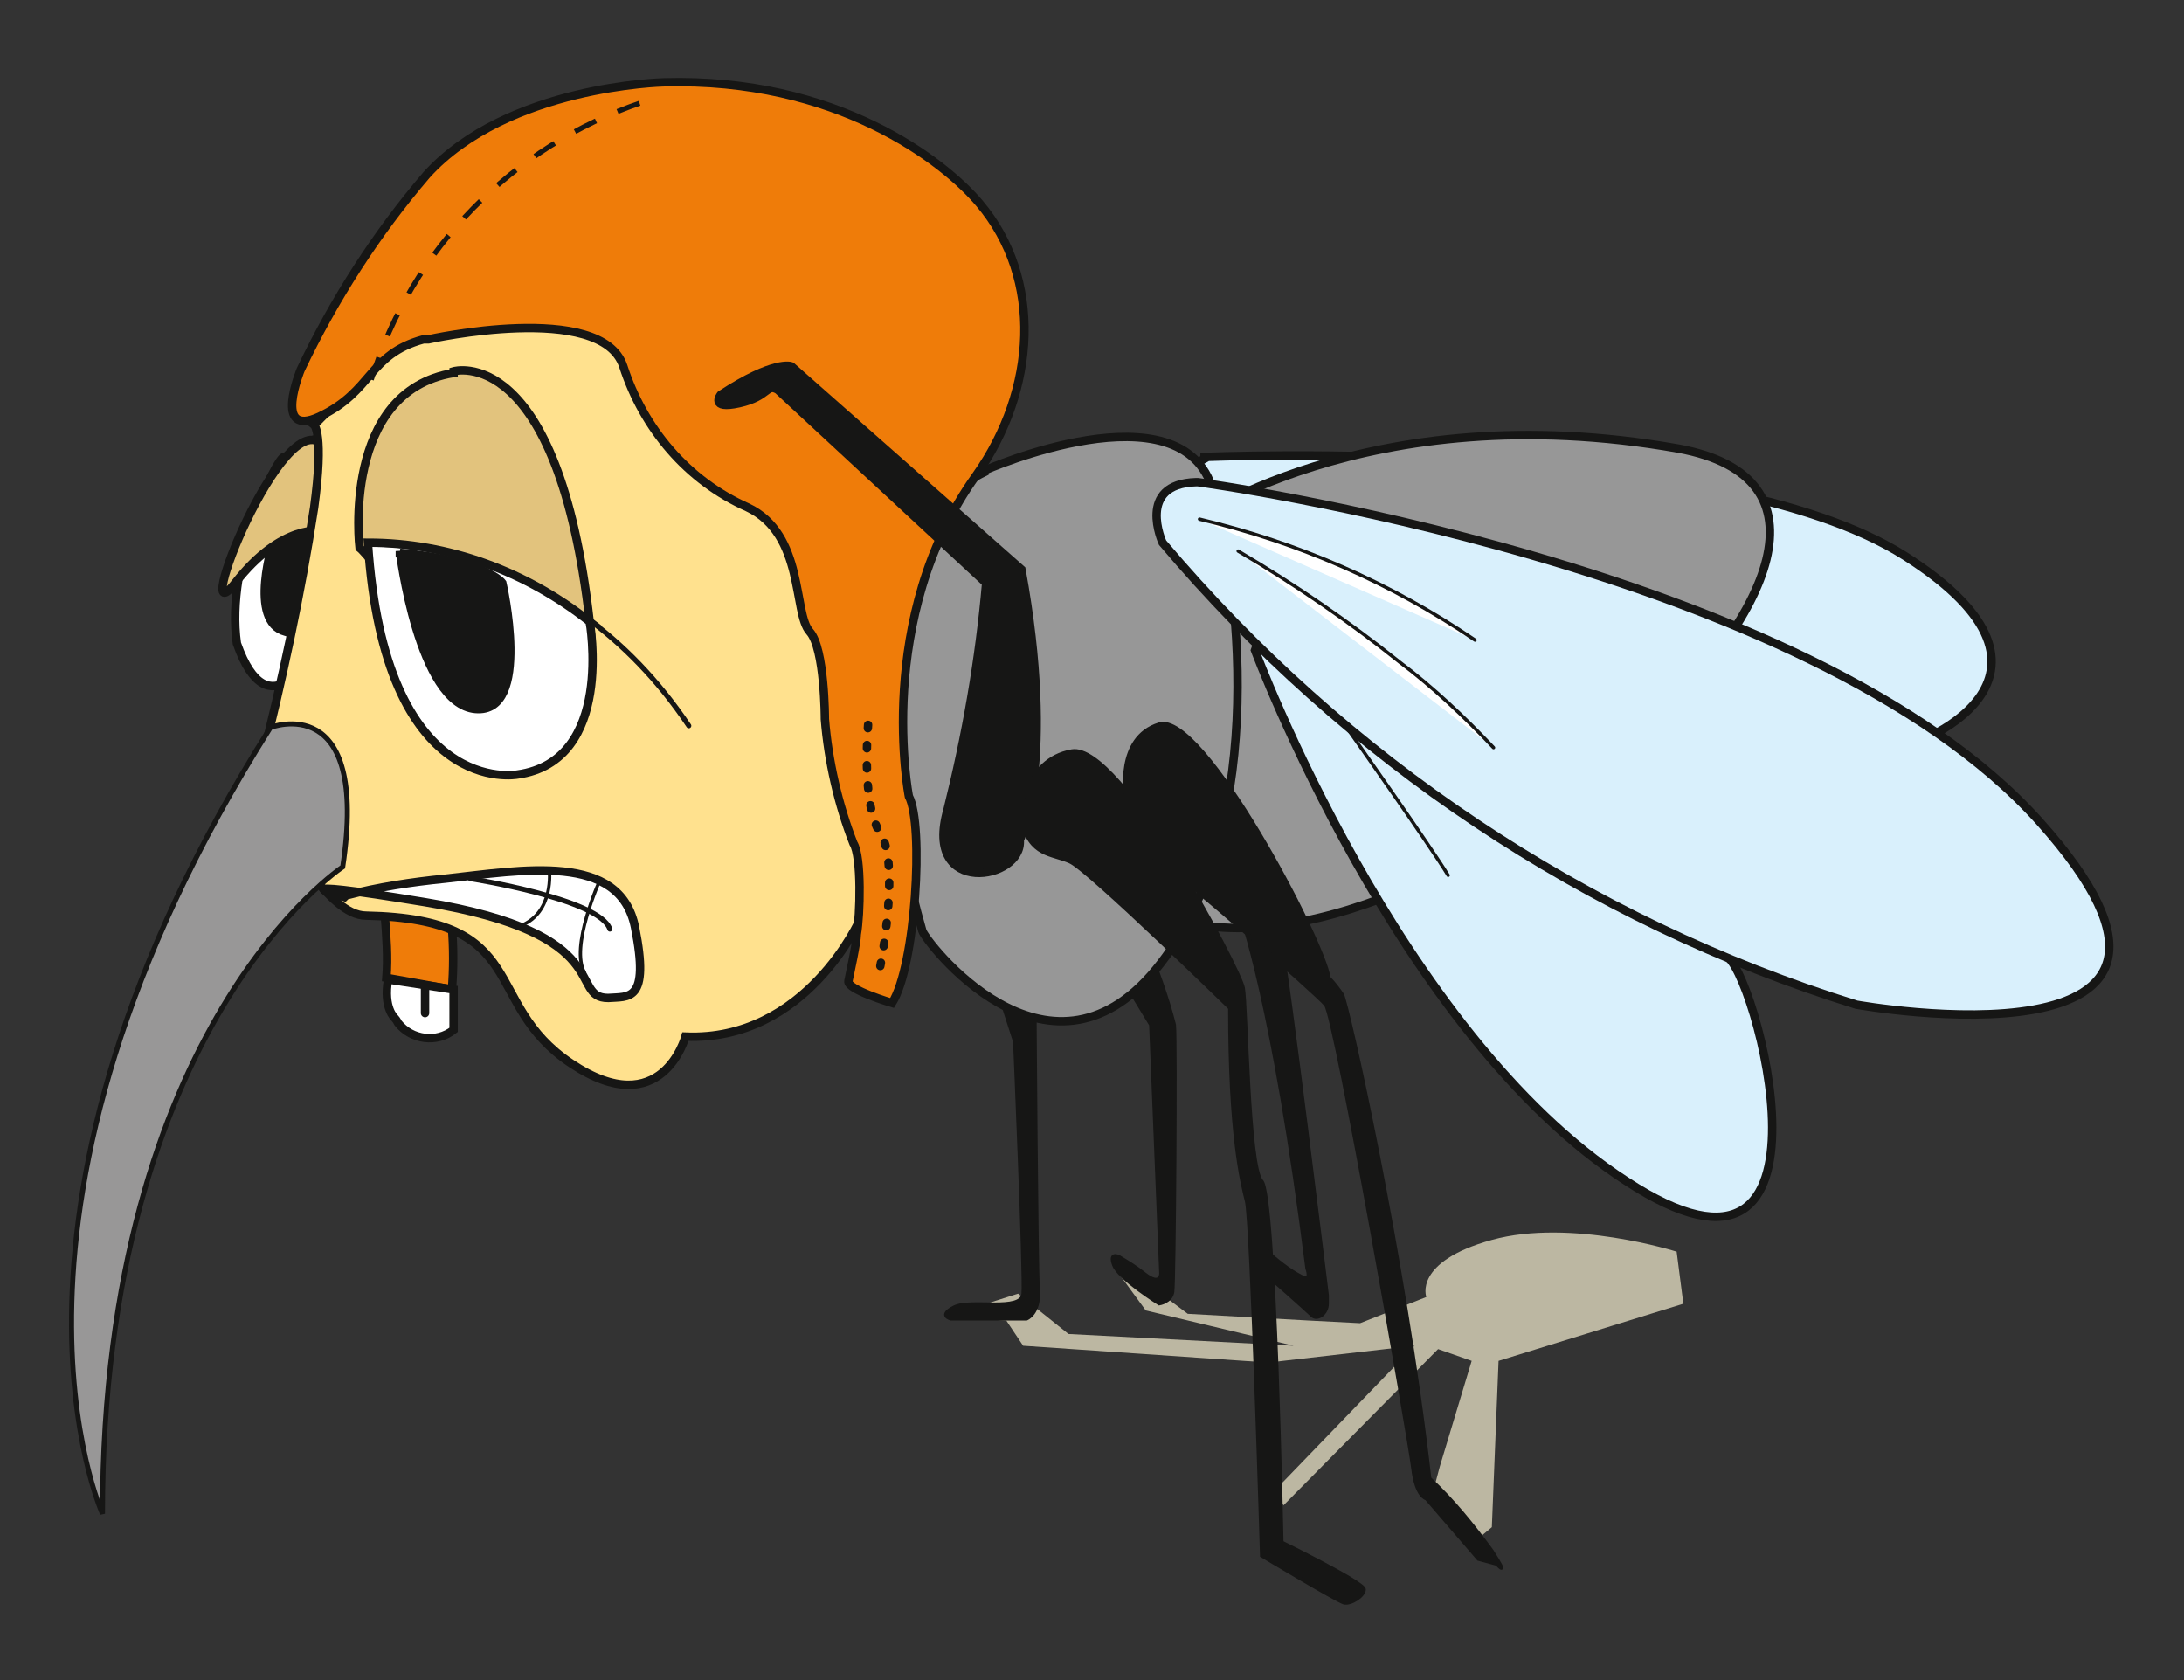 <?xml version="1.0" encoding="UTF-8"?>
<svg xmlns="http://www.w3.org/2000/svg" xmlns:xlink="http://www.w3.org/1999/xlink" version="1.1" viewBox="0 0 130 100">
  <rect x="0" y="0" width="130" height="100" fill="#333333" stroke="none"/>
  <defs>
    <style>
      .cls-1, .cls-2, .cls-3, .cls-4, .cls-5, .cls-6, .cls-7, .cls-8, .cls-9 {
        fill: none;
      }

      .cls-2, .cls-3, .cls-4, .cls-5, .cls-6, .cls-7, .cls-8, .cls-9 {
        stroke: #161615;
      }

      .cls-2, .cls-3, .cls-4, .cls-9 {
        stroke-linecap: round;
      }

      .cls-2, .cls-6 {
        stroke-width: .2px;
      }

      .cls-3, .cls-5, .cls-8 {
        stroke-width: .3px;
      }

      .cls-10 {
        fill: url(#Unbenannter_Verlauf_2);
      }

      .cls-11 {
        fill: url(#Unbenannter_Verlauf_3);
      }

      .cls-12 {
        fill: url(#Unbenannter_Verlauf_6);
      }

      .cls-13 {
        fill: url(#Unbenannter_Verlauf_7);
      }

      .cls-4, .cls-7, .cls-9 {
        stroke-width: .5px;
      }

      .cls-14 {
        fill: #161615;
      }

      .cls-15 {
        fill: #979797;
      }

      .cls-8 {
        stroke-dasharray: 1.4 1.4;
      }

      .cls-16 {
        clip-path: url(#clippath-11);
      }

      .cls-17 {
        clip-path: url(#clippath-10);
      }

      .cls-18 {
        clip-path: url(#clippath-13);
      }

      .cls-19 {
        clip-path: url(#clippath-14);
      }

      .cls-20 {
        clip-path: url(#clippath-12);
      }

      .cls-21 {
        clip-path: url(#clippath-1);
      }

      .cls-22 {
        clip-path: url(#clippath-3);
      }

      .cls-23 {
        clip-path: url(#clippath-4);
      }

      .cls-24 {
        clip-path: url(#clippath-2);
      }

      .cls-25 {
        clip-path: url(#clippath-7);
      }

      .cls-26 {
        clip-path: url(#clippath-6);
      }

      .cls-27 {
        clip-path: url(#clippath-9);
      }

      .cls-28 {
        clip-path: url(#clippath-8);
      }

      .cls-29 {
        clip-path: url(#clippath-5);
      }

      .cls-30 {
        fill: #fff;
      }

      .cls-31 {
        fill: #ef7c09;
      }

      .cls-32 {
        fill: url(#Unbenannter_Verlauf_6-3);
      }

      .cls-33 {
        fill: url(#Unbenannter_Verlauf_6-2);
      }

      .cls-34 {
        fill: url(#Unbenannter_Verlauf_6-4);
      }

      .cls-35 {
        fill: #e2c37d;
      }

      .cls-36 {
        fill: #bcb7a2;
      }

      .cls-37 {
        clip-path: url(#clippath);
      }

      .cls-9 {
        stroke-dasharray: .2 1;
      }

      .cls-38 {
        fill: #ffe18e;
      }
    </style>
    <clipPath id="clippath">
      <rect class="cls-1" x="4" y="4.5" width="122" height="91.1"/>
    </clipPath>
    <clipPath id="clippath-1">
      <path class="cls-1" d="M71.7,27.2c-2.4,1.3-.1,2.3-.1,2.3,20,19.9,39.3,15,40.9,15s12.2-4.3.9-11.5c-8.3-5.2-26.9-5.9-36.2-5.9s-5.5,0-5.5,0Z"/>
    </clipPath>
    <linearGradient id="Unbenannter_Verlauf_3" data-name="Unbenannter Verlauf 3" x1="6.3" y1="89.3" x2="6.3" y2="89.3" gradientTransform="translate(-345.2 2033) scale(55.4 -22.3)" gradientUnits="userSpaceOnUse">
      <stop offset="0" stop-color="#b3e0f9"/>
      <stop offset=".2" stop-color="#b6e2fa"/>
      <stop offset=".5" stop-color="#c2e6fa"/>
      <stop offset=".7" stop-color="#d7eefb"/>
      <stop offset=".9" stop-color="#f3fafe"/>
      <stop offset="1" stop-color="#fff"/>
    </linearGradient>
    <clipPath id="clippath-2">
      <rect class="cls-1" x="4" y="4.5" width="122" height="91.1"/>
    </clipPath>
    <clipPath id="clippath-3">
      <path class="cls-1" d="M74.7,38.7s8.5,22.8,22.1,31.6c13.6,8.9,7.6-13,5.9-13.4,0,0-11.7-16.1-24.5-19.9-.4-.2-.8-.3-1.3-.3-.8,0-1.7.4-2.2,2h0Z"/>
    </clipPath>
    <linearGradient id="Unbenannter_Verlauf_2" data-name="Unbenannter Verlauf 2" x1="9.1" y1="94.6" x2="9.1" y2="94.6" gradientTransform="translate(-320 4077.1) scale(35.7 -42.5)" gradientUnits="userSpaceOnUse">
      <stop offset="0" stop-color="#b3e0f9"/>
      <stop offset=".5" stop-color="#def1fb"/>
      <stop offset="1" stop-color="#fff"/>
    </linearGradient>
    <clipPath id="clippath-4">
      <rect class="cls-1" x="4" y="4.5" width="122" height="91.1"/>
    </clipPath>
    <clipPath id="clippath-5">
      <path class="cls-1" d="M69.3,32.3c10.9,12.9,25.2,22.4,41.3,27.5,0,0,24.6,4.3,10.9-10.9-13.7-15.2-50.1-20.2-50.1-20.2-3.6.1-2,3.6-2,3.6h0Z"/>
    </clipPath>
    <linearGradient id="Unbenannter_Verlauf_6" data-name="Unbenannter Verlauf 6" x1="5.4" y1="93.4" x2="5.4" y2="93.4" gradientTransform="translate(-358.8 3352.7) scale(67.5 -35.4)" gradientUnits="userSpaceOnUse">
      <stop offset="0" stop-color="#b3e0f9"/>
      <stop offset=".1" stop-color="#cdeafa"/>
      <stop offset=".3" stop-color="#e2f3fd"/>
      <stop offset=".5" stop-color="#f3fafe"/>
      <stop offset=".7" stop-color="#fdfeff"/>
      <stop offset="1" stop-color="#fff"/>
    </linearGradient>
    <clipPath id="clippath-6">
      <rect class="cls-1" x="4" y="4.5" width="122" height="91.1"/>
    </clipPath>
    <clipPath id="clippath-7">
      <path class="cls-1" d="M87.8,38.1c-5-3.4-10.5-5.9-16.4-7.2l16.4,7.2Z"/>
    </clipPath>
    <linearGradient id="Unbenannter_Verlauf_6-2" data-name="Unbenannter Verlauf 6" x1="17.2" y1="67.6" x2="17.3" y2="67.6" gradientTransform="translate(-285.4 603.1) scale(16.9 -8.4)" xlink:href="#Unbenannter_Verlauf_6"/>
    <clipPath id="clippath-8">
      <rect class="cls-1" x="4" y="4.5" width="122" height="91.1"/>
    </clipPath>
    <clipPath id="clippath-9">
      <path class="cls-1" d="M88.9,44.5c-1.7-1.9-3.6-3.6-5.6-5.1-3.1-2.4-6.3-4.6-9.6-6.6l15.2,11.7Z"/>
    </clipPath>
    <linearGradient id="Unbenannter_Verlauf_6-3" data-name="Unbenannter Verlauf 6" x1="20" y1="79.1" x2="20.2" y2="79.1" gradientTransform="translate(-300.5 964.8) scale(15.2 -11.7)" xlink:href="#Unbenannter_Verlauf_6"/>
    <clipPath id="clippath-10">
      <rect class="cls-1" x="4" y="4.5" width="122" height="91.1"/>
    </clipPath>
    <clipPath id="clippath-11">
      <path class="cls-1" d="M22,32.3c1,15.3,8.9,13.8,8.9,13.8,5.8-.8,4.3-9.1,4.3-9.1-3.7-3-8.3-4.6-13-4.7h-.2Z"/>
    </clipPath>
    <linearGradient id="Unbenannter_Verlauf_6-4" data-name="Unbenannter Verlauf 6" x1="24.2" y1="84.1" x2="24.3" y2="84.1" gradientTransform="translate(-351.7 1330.7) scale(14.7 -15.3)" xlink:href="#Unbenannter_Verlauf_6"/>
    <clipPath id="clippath-12">
      <rect class="cls-1" x="4" y="4.5" width="122" height="91.1"/>
    </clipPath>
    <clipPath id="clippath-13">
      <path class="cls-1" d="M16.1,43.2C-2,72.1,6.1,90.1,6.1,90.1c0-29.1,14.3-38.5,14.3-38.5,1.1-7.4-1.4-8.5-3-8.5-.4,0-.9,0-1.3.2Z"/>
    </clipPath>
    <linearGradient id="Unbenannter_Verlauf_7" data-name="Unbenannter Verlauf 7" x1="1.2" y1="90.9" x2="1.2" y2="90.9" gradientTransform="translate(-59 4229.1) scale(52.2 -45.8)" gradientUnits="userSpaceOnUse">
      <stop offset="0" stop-color="#bababa"/>
      <stop offset=".5" stop-color="#b8b8b8"/>
      <stop offset=".7" stop-color="#b2b1b1"/>
      <stop offset=".8" stop-color="#a5a4a4"/>
      <stop offset=".9" stop-color="#959494"/>
      <stop offset="1" stop-color="#7f7e7e"/>
      <stop offset="1" stop-color="#757474"/>
    </linearGradient>
    <clipPath id="clippath-14">
      <rect class="cls-1" x="4" y="4.5" width="122" height="91.1"/>
    </clipPath>
  </defs>
  <!-- Generator: Adobe Illustrator 28.7.1, SVG Export Plug-In . SVG Version: 1.2.0 Build 142)  -->
  <g>
    <g id="Ebene_1">
      <g id="Gruppe_757">
        <g class="cls-37">
          <g id="Gruppe_756">
            <path id="Pfad_360" class="cls-36" d="M76.2,89.8l9.4-9.5,2,.7-1.9,6.3-.4,1.5,2.3,3.1,1.2-1,.4-9.9,11-3.4-.4-3.1s-6.3-2-11-.7-3.9,3.4-3.9,3.4l-4.3,1.7h3.1l-5.8-.3-7.2-.4-2.4-1.8-1.1-1h-.9c0,0,1.9,2.6,1.9,2.6l8.8,2.1-13.4-.7-3-2.4-4.4,1.4,3.7.2,1,1.5,14.6,1,8.7-1-8.4,8.7.6.8Z"/>
          </g>
        </g>
      </g>
      <g id="Gruppe_759">
        <g class="cls-21">
          <g id="Gruppe_758">
            <rect id="Rechteck_286" class="cls-11" x="69.3" y="27.1" width="55.4" height="22.3"/>
          </g>
        </g>
      </g>
      <g id="Gruppe_761">
        <g class="cls-24">
          <g id="Gruppe_760">
            <path id="Pfad_362" class="cls-7" d="M71.7,27.2s30.4-1.3,41.7,5.9c11.3,7.2.7,11.5-.9,11.5s-21,4.9-40.9-15c0,0-2.3-1,.1-2.3Z"/>
            <path id="Pfad_363" class="cls-14" d="M59.4,58.9l1,3.1s.6,13.9.5,15-3.1.3-4.1.8-.2.7-.2.7h4.5s.8-.3.7-1.7-.2-16.8-.2-16.8l-2.2-1Z"/>
            <path id="Pfad_364" class="cls-6" d="M59.4,58.9l1,3.1s.6,13.9.5,15-3.1.3-4.1.8-.2.7-.2.7h4.5s.8-.3.7-1.7-.2-16.8-.2-16.8l-2.2-1Z"/>
            <path id="Pfad_365" class="cls-14" d="M67.1,58.7l1.4,2.3.6,14.8s0,.8-1,0c-.5-.4-1-.7-1.5-1,0,0-.6-.3-.3.5s2.7,2.3,2.7,2.3c0,0,.7-.1.8-.7s.2-15,.1-15.9c-.4-1.6-1-3.2-1.6-4.8l-1.1,2.3Z"/>
            <path id="Pfad_366" class="cls-6" d="M67.1,58.7l1.4,2.3.6,14.8s0,.8-1,0c-.5-.4-1-.7-1.5-1,0,0-.6-.3-.3.5s2.7,2.3,2.7,2.3c0,0,.7-.1.8-.7s.2-15,.1-15.9c-.4-1.6-1-3.2-1.6-4.8l-1.1,2.3Z"/>
            <path id="Pfad_367" class="cls-14" d="M75.3,75.8s2.5,2.2,2.8,2.5.9-.1.9-.7v-.5s-2.4-19.6-2.7-20.6-2.5-2.2-2.5-2.2c0,0,2,5.3,4,21.2,0,0,.3.8-.3.5-.8-.4-1.5-1-2.2-1.6v1.3Z"/>
            <path id="Pfad_368" class="cls-6" d="M75.3,75.8s2.5,2.2,2.8,2.5.9-.1.9-.7v-.5s-2.4-19.6-2.7-20.6-2.5-2.2-2.5-2.2c0,0,2,5.3,4,21.2,0,0,.3.8-.3.5-.8-.4-1.5-1-2.2-1.6v1.3Z"/>
            <path id="Pfad_369" class="cls-15" d="M70.5,31.3s10.8-7.9,29.4-4.6c18.6,3.4-15.1,33.6-30.6,27.8s1.2-23.3,1.2-23.3"/>
            <path id="Pfad_370" class="cls-7" d="M70.5,31.3s10.8-7.9,29.4-4.6c18.6,3.4-15.1,33.6-30.6,27.8s1.2-23.3,1.2-23.3Z"/>
            <path id="Pfad_371" class="cls-15" d="M58.6,28s11.8-5.2,13.6,1.2,3.1,20.6-3.4,28.5-13.8-1.8-13.9-2.3-6.9-22.1,3.7-27.3"/>
            <path id="Pfad_372" class="cls-7" d="M58.6,28s11.8-5.2,13.6,1.2,3.1,20.6-3.4,28.5-13.8-1.8-13.9-2.3-6.9-22.1,3.7-27.3Z"/>
          </g>
        </g>
      </g>
      <g id="Gruppe_763">
        <g class="cls-22">
          <g id="Gruppe_762">
            <rect id="Rechteck_288" class="cls-10" x="74.7" y="36.7" width="35.7" height="42.5"/>
          </g>
        </g>
      </g>
      <g id="Gruppe_765">
        <g class="cls-23">
          <g id="Gruppe_764">
            <path id="Pfad_374" class="cls-7" d="M74.7,38.7s8.5,22.8,22.1,31.6c13.6,8.9,7.6-13,5.9-13.4,0,0-11.7-16.1-24.5-19.9,0,0-2.5-1.4-3.5,1.7Z"/>
          </g>
        </g>
      </g>
      <g id="Gruppe_767">
        <g class="cls-29">
          <g id="Gruppe_766">
            <rect id="Rechteck_290" class="cls-12" x="67.7" y="28.7" width="67.5" height="35.4"/>
          </g>
        </g>
      </g>
      <g id="Gruppe_769">
        <g class="cls-26">
          <g id="Gruppe_768">
            <path id="Pfad_376" class="cls-7" d="M71.3,28.7s36.4,4.9,50.1,20.2-10.9,10.9-10.9,10.9c-16.1-5-30.4-14.6-41.3-27.5,0,0-1.6-3.5,2-3.6Z"/>
          </g>
        </g>
      </g>
      <g id="Gruppe_771">
        <g class="cls-25">
          <g id="Gruppe_770">
            <rect id="Rechteck_292" class="cls-33" x="71.2" y="30.3" width="16.9" height="8.4" transform="translate(-2.3 5.9) rotate(-4.2)"/>
          </g>
        </g>
      </g>
      <g id="Gruppe_773">
        <g class="cls-28">
          <g id="Gruppe_772">
            <path id="Pfad_378" class="cls-2" d="M71.4,30.9c5.9,1.4,11.4,3.8,16.4,7.2"/>
          </g>
        </g>
      </g>
      <g id="Gruppe_775">
        <g class="cls-27">
          <g id="Gruppe_774">
            <rect id="Rechteck_294" class="cls-32" x="73.7" y="32.8" width="15.2" height="11.7"/>
          </g>
        </g>
      </g>
      <g id="Gruppe_777">
        <g class="cls-17">
          <g id="Gruppe_776">
            <path id="Pfad_380" class="cls-2" d="M73.7,32.8c3.4,2,6.6,4.2,9.6,6.6,2,1.5,3.9,3.3,5.6,5.1"/>
            <path id="Pfad_381" class="cls-30" d="M18.6,38.8s-2.6,4.9-4.5-.5c-.7-4.9,2.4-11.1,2.8-11.1s2.6-2.4,3.5-.3c.9,1.8-1.9,11.8-1.9,11.8"/>
            <path id="Pfad_382" class="cls-7" d="M18.6,38.8s-2.6,4.9-4.5-.5c-.7-4.9,2.4-11.1,2.8-11.1s2.6-2.4,3.5-.3c.9,1.8-1.9,11.8-1.9,11.8Z"/>
            <path id="Pfad_383" class="cls-31" d="M22.9,54.4c.1,1.3.2,2.6.1,3.8l3.9.7c.1-1.2.1-2.5,0-3.7-.2-.6-4.1-.9-4.1-.9"/>
            <path id="Pfad_384" class="cls-7" d="M22.9,54.4c.1,1.3.2,2.6.1,3.8l3.9.7c.1-1.2.1-2.5,0-3.7-.2-.6-4.1-.9-4.1-.9Z"/>
            <path id="Pfad_385" class="cls-30" d="M27,58.9v2.4c-1,.8-2.5.6-3.3-.4,0,0-.1-.2-.2-.3,0,0-.7-.6-.4-2.3l3.9.6Z"/>
            <path id="Pfad_386" class="cls-7" d="M27,58.9v2.4c-1,.8-2.5.6-3.3-.4,0,0-.1-.2-.2-.3,0,0-.7-.6-.4-2.3l3.9.6Z"/>
            <path id="Pfad_387" class="cls-14" d="M16.3,32.1s-1.6,4.9.7,5.5c1.1.4,2.3-.3,2.7-1.4,0,0,0-.1,0-.2l.9-6.5-4.3,2.6Z"/>
            <path id="Pfad_388" class="cls-7" d="M16.3,32.1s-1.6,4.9.7,5.5c1.1.4,2.3-.3,2.7-1.4,0,0,0-.1,0-.2l.9-6.5-4.3,2.6Z"/>
            <path id="Pfad_389" class="cls-35" d="M19.2,31.6s-2.4-.5-5.2,3.1,2.9-10.8,5.2-8.2c1.3,1.5,1.3,3.7,0,5.2"/>
            <path id="Pfad_390" class="cls-7" d="M19.2,31.6s-2.4-.5-5.2,3.1,2.9-10.8,5.2-8.2c1.3,1.5,1.3,3.7,0,5.1Z"/>
            <path id="Pfad_391" class="cls-38" d="M51.2,54.7s-3.2,7.3-10.4,7c0,0-1.4,5.2-6.8,1.6s-2.3-8.6-12.2-8.8c-1.2,0-2.3-1.3-3.1-2.2-1.3-1.4-3.9-3.9-3.2-6.7,1.3-5.1,2.4-10.2,3.2-15.4.6-4.4,0-4.9,0-4.9,0,0,15-15.6,17.7-9.6,2.7,6,13.6,15.1,13.2,19.8s4.5,17.7,4.5,17.7l-2.7,1.6Z"/>
            <path id="Pfad_392" class="cls-7" d="M51.2,54.7s-3.2,7.3-10.4,7c0,0-1.4,5.2-6.8,1.6s-2.3-8.6-12.2-8.8c-1.2,0-2.3-1.3-3.1-2.2-1.3-1.4-3.9-3.9-3.2-6.7,1.3-5.1,2.4-10.2,3.2-15.4.6-4.4,0-4.9,0-4.9,0,0,15-15.6,17.7-9.6,2.7,6,13.6,15.1,13.2,19.8s4.5,17.7,4.5,17.7l-2.7,1.6Z"/>
            <path id="Pfad_393" class="cls-31" d="M25.5,20.2s10.3-2.3,11.6,1.6c1.2,3.7,3.8,6.8,7.4,8.4,3.4,1.6,2.7,6.3,3.7,7.4.9,1,.9,5.2.9,5.2.2,2.5.8,5.1,1.7,7.4.5.8.4,4.3.2,5.4,0,.5-.4,2.3-.5,2.8s2.6,1.3,2.6,1.3c1.4-2.2,1.9-10.6,1-12.3,0,0-2.1-10.6,4-19.1,3.6-5.1,4-11.7.2-16.2-2.1-2.5-8.5-7.5-18.8-7.2,0,0-9.3.2-14.1,5.5-3,3.5-5.5,7.4-7.5,11.6,0,0-1.7,4.1,1.1,2.8,3.2-1.5,2.9-3.7,6.2-4.6"/>
            <path id="Pfad_394" class="cls-7" d="M25.5,20.2s10.3-2.3,11.6,1.6c1.2,3.7,3.8,6.8,7.4,8.4,3.4,1.6,2.7,6.3,3.7,7.4.9,1,.9,5.2.9,5.2.2,2.5.8,5.1,1.7,7.4.5.8.4,4.3.2,5.4,0,.5-.4,2.3-.5,2.8s2.6,1.3,2.6,1.3c1.4-2.2,1.9-10.6,1-12.3,0,0-2.1-10.6,4-19.1,3.6-5.1,4-11.7.2-16.2-2.1-2.5-8.5-7.5-18.8-7.2,0,0-9.3.2-14.1,5.5-3,3.5-5.5,7.4-7.5,11.6,0,0-1.7,4.1,1.1,2.8,3.2-1.5,2.9-3.7,6.2-4.6Z"/>
            <path id="Pfad_395" class="cls-14" d="M58.7,34.7c-.4,4.6-1.2,9.1-2.3,13.5-1.5,5.2,4.5,4.2,4.3,1.8,0,0,2.2-4.6.1-16.1l-13.7-12.1s-1-.4-4.2,1.7c0,0-.7.9,1.1.5s1.6-1.2,2.3-.8l12.4,11.5Z"/>
            <path id="Pfad_396" class="cls-7" d="M58.7,34.7c-.4,4.6-1.2,9.1-2.3,13.5-1.5,5.2,4.5,4.2,4.3,1.8,0,0,2.2-4.6.1-16.1l-13.7-12.1s-1-.4-4.2,1.7c0,0-.7.9,1.1.5s1.6-1.2,2.3-.8l12.4,11.5Z"/>
            <path id="Pfad_397" class="cls-30" d="M20.6,53.3c1.9-.5,3.9-.8,5.9-1,4.6-.5,10.4-1.6,11.3,2.9s-.4,4.1-1.6,4.2c-2.4,0,.6-3.8-10.9-5.7-9.7-1.6-4.8-.3-4.8-.3"/>
            <path id="Pfad_398" class="cls-7" d="M20.6,53.3c1.9-.5,3.9-.8,5.9-1,4.6-.5,10.4-1.6,11.3,2.9s-.4,4.1-1.6,4.2c-2.4,0,.6-3.8-10.9-5.7-9.7-1.6-4.8-.3-4.8-.3Z"/>
            <path id="Pfad_399" class="cls-35" d="M27,22.1s6.2-1.8,8.1,14.9c1.7,14.7-13-3.9-13.7-4.4,0,0-1.1-9.3,5.6-10.4"/>
            <path id="Pfad_400" class="cls-7" d="M27,22.1s6.2-1.8,8.1,14.9c1.7,14.7-13-3.9-13.7-4.4,0,0-1.1-9.3,5.6-10.4Z"/>
          </g>
        </g>
      </g>
      <g id="Gruppe_779">
        <g class="cls-16">
          <g id="Gruppe_778">
            <rect id="Rechteck_296" class="cls-34" x="22" y="32.3" width="14.7" height="15.3"/>
          </g>
        </g>
      </g>
      <g id="Gruppe_781">
        <g class="cls-20">
          <g id="Gruppe_780">
            <path id="Pfad_402" class="cls-7" d="M35.1,37s1.5,8.3-4.3,9.1c0,0-7.9,1.5-8.9-13.8,4.8,0,9.4,1.7,13.2,4.7Z"/>
            <path id="Pfad_403" class="cls-3" d="M22.4,32.4s11.1-.4,18.6,10.8"/>
          </g>
        </g>
      </g>
      <g id="Gruppe_783">
        <g class="cls-18">
          <g id="Gruppe_782">
            <rect id="Rechteck_298" class="cls-13" x="-16.5" y="43.7" width="52.2" height="45.8" transform="translate(-51.1 37.7) rotate(-56.3)"/>
          </g>
        </g>
      </g>
      <g id="Gruppe_785">
        <g class="cls-19">
          <g id="Gruppe_784">
            <path id="Pfad_405" class="cls-5" d="M20.4,51.6s-14.3,9.4-14.3,38.5c0,0-8.2-18,10-46.8,0,0,5.9-2.3,4.3,8.3Z"/>
            <path id="Pfad_406" class="cls-14" d="M23.8,32.8s1.1,9.1,4.5,9.4c3.4.3,1.6-7.5,1.6-7.5,0,0-.9-1.3-6.1-1.8"/>
            <path id="Pfad_407" class="cls-7" d="M23.8,32.8s1.1,9.1,4.5,9.4c3.4.3,1.6-7.5,1.6-7.5,0,0-.9-1.3-6.1-1.8Z"/>
            <path id="Pfad_408" class="cls-30" d="M28,52.3s7.7,1.2,8.3,3"/>
            <path id="Pfad_409" class="cls-3" d="M28,52.3s7.7,1.2,8.3,3"/>
            <path id="Pfad_410" class="cls-6" d="M32.7,51.8s.3,2.5-1.7,3.3"/>
            <path id="Pfad_411" class="cls-6" d="M35.7,52.4s-1.8,4-.9,5.5"/>
            <path id="Pfad_412" class="cls-30" d="M80.3,43.5s4.8,6.8,5.9,8.6"/>
            <path id="Pfad_413" class="cls-2" d="M80.3,43.5s4.8,6.8,5.9,8.6"/>
            <path id="Pfad_414" class="cls-14" d="M60.7,48.7s.2-3.5,3.1-4,10,13,10.2,14.1.3,10.7,1.1,11.5,1.2,21.5,1.2,21.5c0,0,4.9,2.4,4.9,2.8s-.8.9-1.2.8-4.9-2.8-4.9-2.8c0,0-.6-19.9-.9-21.1s-1-4-1-11.5c0,0-8.4-8.2-9.5-8.7s-2.4-.3-2.9-2.5"/>
            <path id="Pfad_415" class="cls-6" d="M60.7,48.7s.2-3.5,3.1-4,10,13,10.2,14.1.3,10.7,1.1,11.5,1.2,21.5,1.2,21.5c0,0,4.9,2.4,4.9,2.8s-.8.9-1.2.8-4.9-2.8-4.9-2.8c0,0-.6-19.9-.9-21.1s-1-4-1-11.5c0,0-8.4-8.2-9.5-8.7s-2.4-.3-2.9-2.5Z"/>
            <path id="Pfad_416" class="cls-14" d="M67,47.4s-.6-3.5,2-4.3,9.8,12.9,10.1,15.1c.3.3.6.7.8,1,.3.5,3.7,15.6,5.2,28.8,1.4,1.3,2.6,2.8,3.7,4.3,1.1,1.7.3.8.3.8l-1.1-.3-3.1-3.6s-.6-.1-.8-1.8-4.6-26.9-5.2-27.6-8.8-7.9-10-8.6-2-3.8-2-3.8"/>
            <path id="Pfad_417" class="cls-6" d="M67,47.4s-.6-3.5,2-4.3,9.8,12.9,10.1,15.1c.3.3.6.7.8,1,.3.5,3.7,15.6,5.2,28.8,1.4,1.3,2.6,2.8,3.7,4.3,1.1,1.7.3.8.3.8l-1.1-.3-3.1-3.6s-.6-.1-.8-1.8-4.6-26.9-5.2-27.6-8.8-7.9-10-8.6-2-3.8-2-3.8Z"/>
            <path id="Pfad_418" class="cls-8" d="M22.1,22.6c2.4-7.8,8.4-13.9,16.1-16.5"/>
            <path id="Pfad_419" class="cls-9" d="M52.4,57.5s1.2-6.1,0-7.9-.7-6.8-.7-6.8"/>
            <line id="Linie_65" class="cls-4" x1="25.3" y1="58.7" x2="25.3" y2="60.3"/>
          </g>
        </g>
      </g>
    </g>
  </g>
</svg>